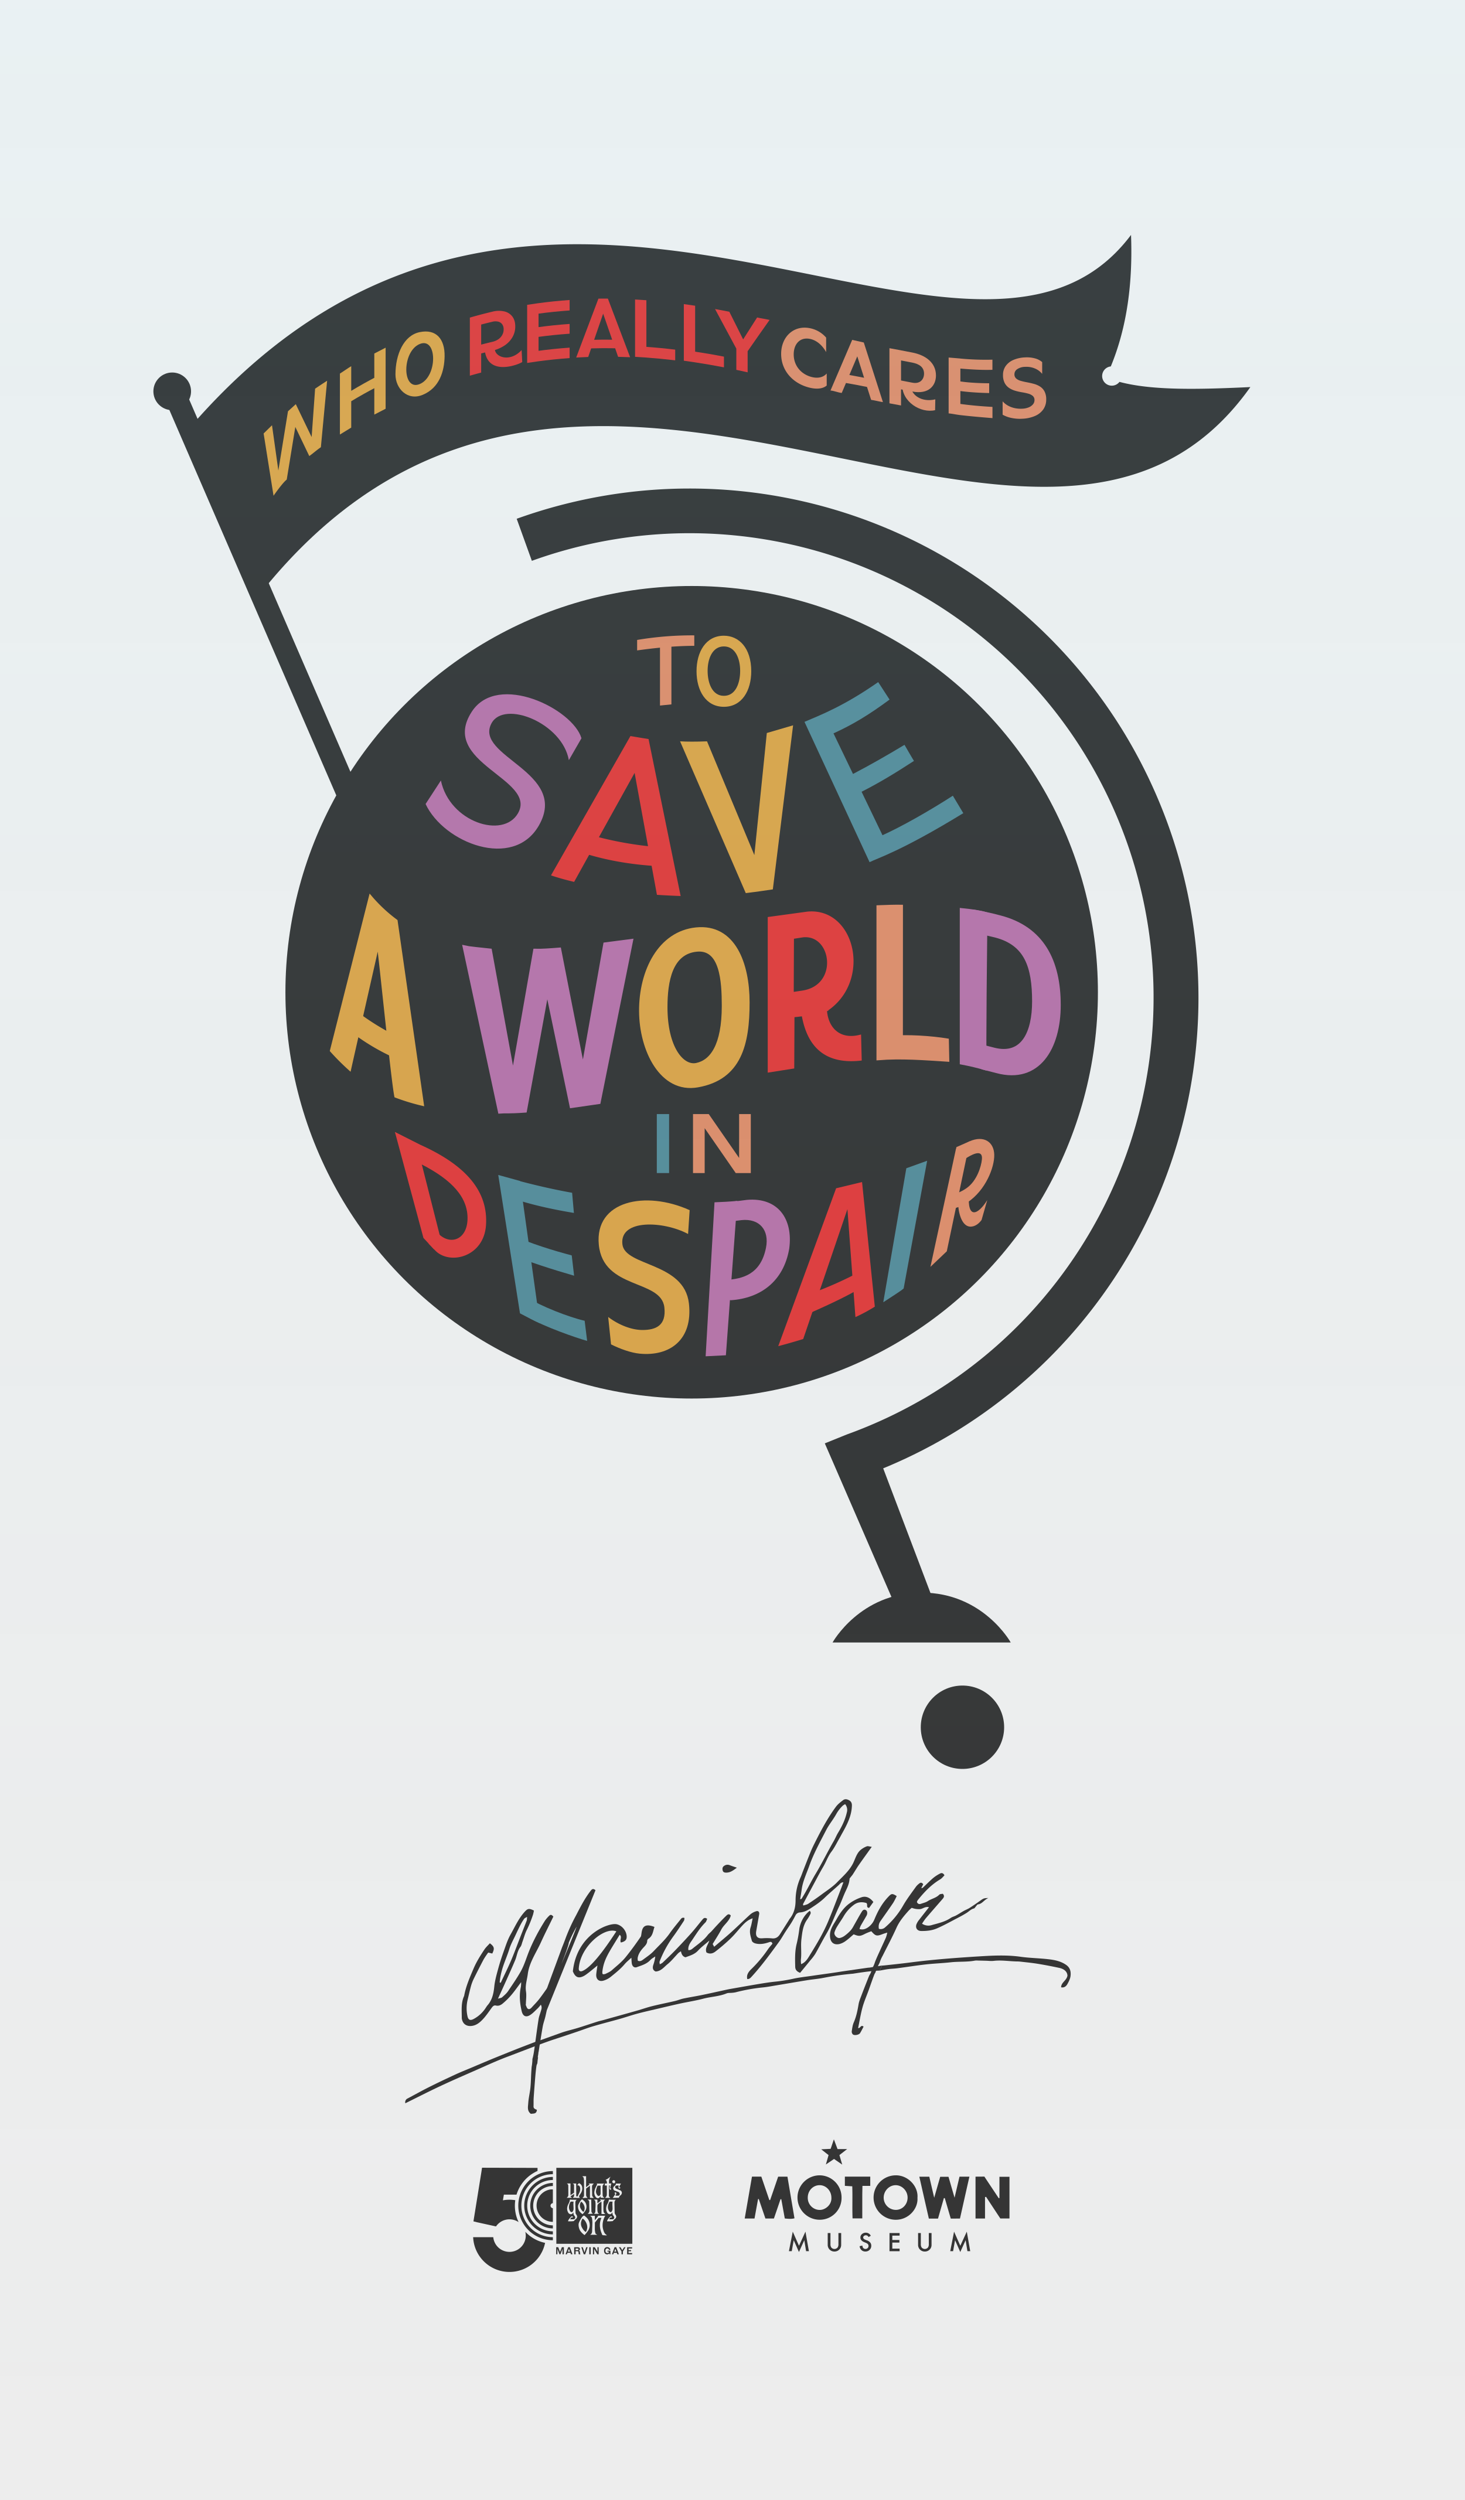 <svg xmlns="http://www.w3.org/2000/svg" xmlns:xlink="http://www.w3.org/1999/xlink" viewBox="0 0 1643.16 2804.09"><defs><style>.cls-1{fill:#353535;}.cls-10,.cls-2{fill:#ed946e;}.cls-11,.cls-3,.cls-5{fill:#eaad4a;}.cls-4,.cls-6{fill:#c278b2;}.cls-11,.cls-5{stroke:#eaad4a;}.cls-10,.cls-11,.cls-5,.cls-6,.cls-9{stroke-miterlimit:10;}.cls-10,.cls-5,.cls-9{stroke-width:4px;}.cls-6{stroke:#c278b2;stroke-width:5px;}.cls-7,.cls-9{fill:#ef3c3b;}.cls-8{fill:#5993a2;}.cls-9{stroke:#ef3c3b;}.cls-10{stroke:#ed946e;}.cls-12{fill:url(#linear-gradient);}</style><linearGradient id="linear-gradient" x1="833.1" y1="2818.15" x2="833.1" y2="-14.38" gradientTransform="translate(-568.78 2234.99) rotate(-90)" gradientUnits="userSpaceOnUse"><stop offset="0" stop-color="#353635" stop-opacity="0.09"/><stop offset="1" stop-color="#5993a2" stop-opacity="0.13"/></linearGradient></defs><title>Mother-Mother-4</title><g id="Layer_1" data-name="Layer 1"><path class="cls-1" d="M1255.6,428.3a10.82,10.82,0,1,1-9.71-17.33c18.31-44.34,24.71-94,22.68-147.48C1087.3,504.88,607.87,23.85,213.76,478.67l82.66,181.46c360-442,872.64,102.46,1106-226C1344.62,436.83,1292.32,438.13,1255.6,428.3Z"/><circle class="cls-1" cx="775.78" cy="1112.88" r="455.65"/><circle class="cls-1" cx="1079.5" cy="1937.2" r="46.75"/><circle class="cls-1" cx="193.15" cy="438.94" r="21.12" transform="translate(-268.19 308.02) rotate(-50.41)"/><path class="cls-1" d="M1012.64,1820.54l-77.52-178.71-10-23,24.71-10h0a524.77,524.77,0,0,0,92.25-43.83,515.91,515.91,0,0,0,81.85-61,521.47,521.47,0,0,0,95.3-654,515.91,515.91,0,0,0-61-81.85A520.33,520.33,0,0,0,596.53,629l-17-47.16A575.75,575.75,0,0,1,688,554.35a570.55,570.55,0,0,1,574.22,269.84,575,575,0,0,1,75.55,209.54A570.55,570.55,0,0,1,1067.92,1608a575.6,575.6,0,0,1-101.08,48h0l14.72-33,69.08,182.13Z"/><path class="cls-1" d="M1133.64,1842.14H933.82s30.88-55.93,99.91-55.93S1133.64,1842.14,1133.64,1842.14Z"/><rect class="cls-1" x="297.16" y="414.77" width="25.06" height="580.06" transform="translate(-254.59 181.13) rotate(-23.42)"/><path class="cls-2" d="M714.6,717.73a370.34,370.34,0,0,1,64.12-5.14v11.74c-23.13.12-43.92,2.36-64.12,5.14Zm25.65,5,12.82.44V790l-12.82,1.32Z"/><path class="cls-3" d="M781.24,752.85c0-21.67,10.4-39.87,30.68-39.87,16.67,0,30.68,13.48,30.68,39.87,0,21.78-10.48,39.87-30.68,39.87C791.53,792.72,781.24,774.37,781.24,752.85Zm48.93-.5c0-13.57-5.34-27.35-18.25-27.35s-18.25,13.81-18.25,27.35,5.06,28.06,18.25,28.06S830.17,766.14,830.17,752.35Z"/><path class="cls-4" d="M529.29,798c-37.8,57.65,73.77,75.51,51.69,114.11-16.63,29.1-76.68,10-86.47-36.73l-17.16,26.34c20.31,43.59,98.25,74.25,127,24.23,34.59-60.15-73.3-77.36-53.05-114.78,14.22-26.3,79.4-.36,86.73,41.41L652.17,828C642.56,795.09,558.4,753.62,529.29,798Z"/><path class="cls-5" d="M444,1033a170.88,170.88,0,0,1-28.46-26.57l-43.46,171.83a263.73,263.73,0,0,0,19.93,20c5-22.47,26.41-116.62,31.43-139.11h1.17c2,11.47,15.75,150.62,19.61,170.07a237.66,237.66,0,0,0,29.16,8.91Z"/><path class="cls-6" d="M679.41,1059.36c0,.07-18.54,103.67-25.46,142.51-7.51-38.54-27.13-136.44-27.14-136.54-10.19.79-19.86,1.46-26,1.26,0,.1-19.19,107.88-25.39,142.74-5.65-31.16-24.3-133.08-26.11-143-7.63-.77-25.48-2.71-27.67-3.27l39.31,183.33c5.36-.45,8.86.34,27.61-1,2.72-14.84,21.15-115.91,25.15-137.68,4.09,19.77,27.39,132.4,27.41,132.47l30.15-4.36,36.12-180.11Z"/><polygon class="cls-7" points="467.04 1282.06 442.98 1269.73 474.95 1388.44 486.91 1401.26 496.04 1396.48 467.04 1282.06"/><path class="cls-7" d="M471.56,1284l-28.72-14.41,19.61,33.23,10.7,3.25c33.26,17.11,52.09,36.64,51.22,61.74-.77,22.2-18.85,29.45-32.75,15.79-3.76-3.7-4.56-3.58-8.73-11.26l1.8,10.64c.28,1.11-4.21,9.58-3.81,12l8.15,8.41c16.73,15.55,53.69,5.8,56.07-29.22C547.64,1336.7,523.61,1307.39,471.56,1284Z"/><path class="cls-8" d="M576.72,1408.13c13.4,6.21,44.34,16.09,67.21,22.66L641.26,1408c-20.07-5.22-48.2-14-64.38-21.82C577.37,1392.8,576.52,1401.52,576.72,1408.13Z"/><path class="cls-8" d="M593.17,1477.79c16.18,9.82,52.79,22.62,65.38,26.12l-2.8-22.6c-18.19-4.19-48.59-16.12-65.52-26.57C591.23,1461.28,592.46,1471.21,593.17,1477.79Z"/><path class="cls-8" d="M584.26,1339.76c0,2.8-1.42,4.14-1.16,6.93,17.67,5.47,38.11,9.94,60.59,13.68l-2-22.61c-23.3-4.14-45.08-9.47-60.23-13.51A66.46,66.46,0,0,1,584.26,1339.76Z"/><path class="cls-8" d="M583.25,1324.52l-24.41-6.73L583.22,1473c8.53,4.49,15.87,8.38,22.3,11.08C605.52,1484,583.29,1324.62,583.25,1324.52Z"/><path class="cls-3" d="M772.7,1461.9c-5.27-46.57-71.79-41.27-74.62-66.36-3.24-28.64,46.42-26.16,73.68-11.56l1.76-26.72c-49.29-22.3-106.75-10.82-101.88,38.83,5,50.65,69.92,38.36,73.52,70.21,2.29,20.27-9.38,25.36-24.59,25.36-11.83,0-26.12-5.3-38.43-14.58l3.21,30.72c10.31,5.16,22.49,9.46,32,10.39C751.38,1521.51,777.29,1502.51,772.7,1461.9Z"/><path class="cls-4" d="M826.94,1346.89c-8.46.77-17.26,1.29-25.54,1.55l-9.95,172.71,22.72-1.14S826.61,1350.2,826.94,1346.89Z"/><path class="cls-4" d="M837.88,1345.71q-8.88,1.23-17.63,2.07l-.09,22.13,11.52-1.49c20.25-2.08,31.43,11.28,27.44,31.11-6,30-26.38,34.74-44.57,36l-14.69-1.66c-.14.27,2.92,22.9,2.49,23l17.75,1.39c32.67-2.31,58.71-20.84,65.09-57.71C889.76,1366.93,872.48,1342.76,837.88,1345.71Z"/><path class="cls-7" d="M966.89,1325.72l-29.09,7-64.92,177.08c8.86-2.32,18.25-5,28-8l53.64-157.53-5.15-3.12,10.09,136.06a193,193,0,0,0,21.74-11.72Z"/><path class="cls-8" d="M1039.9,1301.86l-26.37,143.27c-4.74,3.93-12.08,8.26-22.84,15.42l25.86-150.29Z"/><polygon class="cls-2" points="1087.85 1279.96 1072.28 1288.23 1043.59 1420.84 1061.93 1403.41 1087.85 1279.96"/><path class="cls-2" d="M1087.6,1280l-15,6.61-.72,17.83,8.62-3.44c15.91-10.83,21.64-9.33,20.82-.66-.77,8.18-5.74,23.89-16.64,31.8s-20.62,8.18-20.62,8.18l-4.64,15.21s10.9,2.86,25.55-6.87c20.69-13.73,30.47-39.59,30.19-53.47C1114.89,1280.83,1103.59,1273,1087.6,1280Z"/><path class="cls-5" d="M780.86,1042.13c42.28-4.25,57.9,38.91,57.9,82.17,0,46.11-8.6,84.82-56.29,93.25-40.73,7.2-63.54-40.17-63.69-83.6C718.61,1088.77,740.1,1046.23,780.86,1042.13Zm30.7,86c0-28.19-2.31-65.47-30.11-62.76-29.24,2.85-34.8,35-34.8,64.23,0,45.69,18.56,67.82,34.46,64.59C798.08,1190.71,811.56,1172.76,811.56,1128.1Z"/><path class="cls-9" d="M905.63,1024.43c53-5.24,71,79.58,17.14,110.25,0,1.42,2.6-5.09,2.64-3.75.67,22.73,15.49,37.21,38.44,31.83l.62,24.89c-39.63,4.06-58.7-16.11-64-53.63l11.76,1.46a153,153,0,0,1-23.13,3.46l-.26,57.69-25.74,4.06V1030.25Zm-17.37,90.34L900,1113c43.61-6.46,35.14-67.29.51-63.72l-12,1.85Z"/><path class="cls-10" d="M1010.76,1016.7l-.07,154-13-6.78c19.22-2.23,47.9,0,64.57,2.75l.45,22.09c-26.06-1.66-52-3.74-77.65-1.64V1017.26C994.78,1016.87,1003.9,1016.59,1010.76,1016.7Z"/><path class="cls-6" d="M1105,1025.26c-5.57-1.72-14.79-3.07-26-4.22v170.51c9.48,1.79,18.1,3.92,25,5.89C1103.93,1190.23,1103.32,1173,1105,1025.26Z"/><path class="cls-6" d="M1121.52,1029.14c-7.66-2.17-20-4.76-27.56-6.07,0,7.1,3.33,15.17,5.63,21.9l17.13,4.08c34.69,9,43.39,35,43.39,74.09,0,34.75-12.32,62.9-45.7,54.27l-11.7-3c.46,7.32.54,16.09.61,22.88l14.8,3.82c46.36,12.44,69.11-26.15,69.11-73.85C1187.23,1078,1168.79,1041.36,1121.52,1029.14Z"/><path class="cls-7" d="M707.11,825.51c6.64,1.16,13.43,2.28,20.31,3.36l36,176.06q-13.2-.48-26.6-1.32l-26.9-146.9,6.89,1.07L643.94,989.1c-9-2.16-17.78-4.53-25.94-7.32Zm-52.52,108.7a396.69,396.69,0,0,0,89.28,16.31l-5,21c-31.84-1.73-61.7-7-89.28-16.31Z"/><path class="cls-3" d="M762.79,831.45c7.63.43,17.33.49,30.22,0l57.28,137.66-5.64,4.09L860.07,822.1l29.47-8.61-22.72,184c-9.55,1.47-19.72,2.86-30.35,4.19Z"/><path class="cls-8" d="M1080.45,912l-11.73-19.56c-26.94,17.36-58.16,35-78.92,44.28L966.36,888c19.3-9.73,38.12-21.14,58.81-34.64.19.88-10.67-18-10.67-18-19.75,11.91-39.06,22.91-57.75,32.66l-21.89-45.51c21.62-9.85,39.28-20.47,62.88-37.88L985,765c-38.08,26.6-63.64,36.51-82.68,44.6l73,157.38C984.06,962.48,1010.55,954.81,1080.45,912Z"/><path class="cls-11" d="M393.21,1129.47a270.73,270.73,0,0,0,66,39.7l-8.42,20.33a244.8,244.8,0,0,1-67.95-41.7Z"/><path class="cls-2" d="M1107.31,1346c-10.21,16.46-22.71,22.19-20.47-6.81l-12,14.15c1,10.52,5.65,25.35,17,21.93,2.89-.87,6.14-2.94,9.1-7Z"/><path class="cls-8" d="M736.69,1249.5h13.77v66.15H736.69Z"/><path class="cls-2" d="M777.29,1249.5h17.65l40.84,59H829v-59h13.11v66.15H825.21l-40.84-59h6v59H777.29Z"/><path class="cls-3" d="M295.68,486.17l9.41-9.22L314,540.5a53.56,53.56,0,0,1-4.67,4.94L323,461.29l8.77-8L354,499.45c-1.65,1.17-3.57.12-5.22,1.31l4.65-64.82q6.74-4.57,13.47-8.92l-7,74.57c-5,3.43-8,6.3-13,9.92l-21.12-44c1.91-1.47,6.73-6.79,8.64-8.24l-12.81,78.59c-5,3.94-14.81,18.16-14.81,18.16Z"/><path class="cls-3" d="M381.25,419c4.23-2.65,8.46-5.79,12.69-8.31v68.9q-6.35,3.78-12.69,7.76Zm11.3,20.17c12.76-7.65,19.95-11.55,28.67-16.16v11.64c-8.72,4.61-15.91,8.51-28.67,16.16Zm27.28-42.67q6.35-3.37,12.69-6.55v68.5q-6.34,3.18-12.69,6.56Z"/><path class="cls-3" d="M470.67,372.52c18.85-3.91,28.3,8.05,28,27-.24,17-5.88,35.62-24.66,43.35-16.94,7-30.46-7-30.46-22.91C443.59,397.38,452.87,376.22,470.67,372.52Zm.08,13.31c-20.09,8.28-20,53.17,0,44.92C490.93,422.44,490.67,377.63,470.75,385.83Z"/><path class="cls-7" d="M527,356.2q6.35-1.83,12.69-3.49v65.16q-6.35,1.67-12.69,3.49Zm38.71-6.92a15.75,15.75,0,0,1,9,5.8q3.21,4.31,3.21,11.09a23.64,23.64,0,0,1-3.21,12.11,28.34,28.34,0,0,1-9,9.36,41.56,41.56,0,0,1-13.59,5.68q-6.92,1.64-13.82,3.46v-9.91q6.91-1.83,13.82-3.46a19.7,19.7,0,0,0,6.82-2.91,14.16,14.16,0,0,0,4.38-4.82,12.68,12.68,0,0,0,1.57-6.24,9.48,9.48,0,0,0-1.57-5.67,7.83,7.83,0,0,0-4.38-3,13.55,13.55,0,0,0-6.82.13q-6.92,1.63-13.82,3.46v-11.3q6.91-1.83,13.82-3.46A28.42,28.42,0,0,1,565.67,349.28Zm-10.6,40.92c-1.43,9.95,16.53,17.1,29.93,2.42l.71,13.4c-3.7,2.71-37.34,16.08-41.8-11.49C548.22,392.75,550.75,391.87,555.07,390.2Z"/><path class="cls-7" d="M591.26,341.89q6.39-1,12.78-1.87v65.16q-6.39.87-12.78,1.87Zm11.3-1.67q18.15-2.49,36.32-3.76v11.73q-18.17,1.28-36.32,3.76Zm0,26.85q18.15-2.49,36.32-3.76v10.95q-18.17,1.28-36.32,3.75Zm0,26.58q18.15-2.49,36.32-3.75v11.73q-18.17,1.28-36.32,3.75Z"/><path class="cls-7" d="M671.2,334.93c3.53-.05,7.07-.07,10.6-.05q12.47,32.63,24.94,65.76-6.74-.3-13.47-.45Q683.9,373,674.5,346l4,0q-9.37,27-18.77,54.37-6.74.24-13.47.62Q658.74,367.69,671.2,334.93Zm-9.64,46.27q14.94-.46,29.89-.16v9.56q-15-.3-29.89.16Z"/><path class="cls-7" d="M712.3,335.91q6.35.34,12.68.8V401q-6.35-.46-12.68-.8Zm11.29,53q16.86,1.19,33.72,3.22v12q-16.86-2-33.72-3.22Z"/><path class="cls-7" d="M767,341.07q6.33.85,12.68,1.81v63.5q-6.35-1-12.68-1.82Zm11.29,53.11Q795.19,396.7,812,400v12q-16.85-3.28-33.71-5.82Z"/><path class="cls-7" d="M818,349.61c6.16,12.3,12.3,24.5,18.47,36.94-1.86-.41-4.07-.81-5.93-1.22,6.17-9.72,12.48-19.68,18.65-29.27,4.84,1.15,9.1,1.55,13.94,2.79-8.46,11.91-17.6,25-26,37.13q-4.87-1.1-9.73-2.14Q814.65,370,802,346.6C806.8,347.47,813.15,348.64,818,349.61Zm7.87,36.79q6.35,1.35,12.68,2.79v28.39q-6.33-1.44-12.68-2.78Z"/><path class="cls-2" d="M926.61,394.9c-3.93-7.06-10.15-13.18-18.13-14.8-11.21-2.28-18.26,5.78-18.25,17.38,0,13,8.78,23,21.47,25.66,5.85,1.21,11.66.2,15.55-4.24v13.47c-4.49,3.94-11.57,4-17.45,2.81-19.12-3.91-33.65-18.44-33.65-38.25,0-19.11,14-32.56,32.33-28.82a32.32,32.32,0,0,1,18.13,10.54Z"/><path class="cls-2" d="M955.84,381.19l13,2.94L990.3,451c-4.45-.66-8.79-1.91-13.24-2.53l-17.32-54.5,4,.49-19.63,46.24c-4.45-.49-8.15-2.3-12.61-2.73Zm-8.57,38.42q14.68,2.58,29.35,5.54l-.61,9.54q-14.65-3-29.35-5.54Z"/><path class="cls-2" d="M997.61,390.52q6.51,1.17,13,2.4v61.83q-6.5-1.23-13-2.4Zm52.17,30.59c0,11.69-8.54,21.5-26.44,18q-7.08-1.4-14.15-2.72v-9.91q7.06,1.33,14.15,2.73c8.74,1.72,13.08-3.9,13.08-10.16,0-7.32-5.55-10.86-13.08-12.35q-7.08-1.4-14.15-2.72v-11.3q7.06,1.34,14.15,2.73C1038.12,398.29,1049.78,406.73,1049.78,421.11Zm-28.1,12.24c.35,9.45,11.71,18.24,27.37,14.54,0,.26-.22,12.14-.22,12.14-16.36,3.8-37.57-9.67-36.88-28.75C1016.37,431.43,1017.26,433.16,1021.68,433.35Z"/><path class="cls-2" d="M1064,401q6.59.53,13.17,1.1v63.41c-4.39-.38-8.78-1.5-13.17-1.85Zm11.65,1a303.61,303.61,0,0,0,37.46,1.39v11.36c-12.55.44-25.94-.51-38.43-1.59C1074.72,409.18,1075.69,405.84,1075.69,401.93Zm-8,24c13,3.14,29.64,3.77,41.82,3.87v10.95c-12.79-.24-29.78-1.27-41.82-3.87Zm8,26.82c12.45,1.77,25,2.86,37.51,3.55v12.57c-12.5-1-25-2.07-37.51-3.55Z"/><path class="cls-2" d="M1158.3,444a13.27,13.27,0,0,0-5-2.52,63.43,63.43,0,0,0-6.92-1.49,64.69,64.69,0,0,1-7.58-1.7,25.48,25.48,0,0,1-6.88-3.12,15.37,15.37,0,0,1-5-5.52,19.08,19.08,0,0,1-1.93-9.22,16.84,16.84,0,0,1,3-9.91,20.26,20.26,0,0,1,8.5-6.77,36.56,36.56,0,0,1,13.14-2.9,34.4,34.4,0,0,1,11.09,1.07,20.33,20.33,0,0,1,8.19,4.19v13.21a20.52,20.52,0,0,0-8.37-6.14,24.83,24.83,0,0,0-10.91-1.73A16,16,0,0,0,1141,414a6.74,6.74,0,0,0-3.2,5.66,6.13,6.13,0,0,0,1.93,4.84,13,13,0,0,0,5.08,2.63c2.1.61,4.42,1.14,7,1.62s5.08,1.05,7.62,1.73a25.55,25.55,0,0,1,7,3,14.56,14.56,0,0,1,5.08,5.49,18.71,18.71,0,0,1,1.93,9.07,19,19,0,0,1-3.2,11,21.78,21.78,0,0,1-9.19,7.41,39.72,39.72,0,0,1-14.33,3.18,46,46,0,0,1-12.22-.87,33.64,33.64,0,0,1-9.94-3.65v-15a22.72,22.72,0,0,0,6.13,4.88,27.26,27.26,0,0,0,7.58,2.77,32.32,32.32,0,0,0,8.45.61,21.13,21.13,0,0,0,7.14-1.51,12.09,12.09,0,0,0,4.73-3.38,7.32,7.32,0,0,0,1.71-4.78A5.84,5.84,0,0,0,1158.3,444Z"/><path class="cls-7" d="M908.43,1451.19a429.31,429.31,0,0,0,54.66-24.1v18.76c-15.26,9.07-38.4,19.8-64.79,31.22Z"/><rect class="cls-12" x="-583.16" y="562.63" width="2832.53" height="1678.51" transform="translate(2234.99 568.78) rotate(90)"/></g><g id="Layer_4" data-name="Layer 4"><path class="cls-1" d="M896.16,2518.74l-7-15.83-4.29,21.89h3.18l2.19-12.3,5.87,13.24,6-13.23,2,12.29h3.16l-3.86-21.89Zm44.23-2a6.65,6.65,0,0,1-.85,3.84,4.59,4.59,0,0,1-7.23,0,6.77,6.77,0,0,1-.86-3.84v-12.26h-3.08v13.11a7.39,7.39,0,0,0,7.55,7.62,7.44,7.44,0,0,0,5.55-2.32,7.36,7.36,0,0,0,2-5.3v-13.11h-3.08Zm32-4-2-.83q-2.22-.9-2.22-2.4a2.25,2.25,0,0,1,.85-1.79,3.55,3.55,0,0,1,3.83-.31,4.31,4.31,0,0,1,1.33,1.59l2.5-1.48a6.1,6.1,0,0,0-5.51-3.43,6.34,6.34,0,0,0-4.37,1.56,4.91,4.91,0,0,0-1.76,3.84c0,2.26,1.4,4,4.19,5.17l2,.82a8.94,8.94,0,0,1,1.32.69,4.18,4.18,0,0,1,.91.78,2.73,2.73,0,0,1,.51.91,3.4,3.4,0,0,1,.17,1.08,3.3,3.3,0,0,1-1,2.44A3.5,3.5,0,0,1,968,2521a5.34,5.34,0,0,1-.74-2.48l-3.12.69a7.18,7.18,0,0,0,2.13,4.41,6.24,6.24,0,0,0,4.38,1.57,6.42,6.42,0,0,0,4.69-1.84,6.24,6.24,0,0,0,1.88-4.65,5.47,5.47,0,0,0-1.15-3.54A8.72,8.72,0,0,0,972.42,2512.69Zm25.27,12.11H1009v-2.88h-8.18v-6.81h7.94v-2.89h-7.94v-4.89H1009v-2.89H997.69Zm44.1-8.1a6.64,6.64,0,0,1-.86,3.84,4.59,4.59,0,0,1-7.23,0,6.78,6.78,0,0,1-.85-3.84v-12.26h-3.08v13.11a7.39,7.39,0,0,0,7.54,7.62,7.44,7.44,0,0,0,5.55-2.32,7.33,7.33,0,0,0,2-5.3v-13.11h-3.08Zm35.33,2-7-15.83-4.29,21.89H1069l2.2-12.3,5.86,13.24,6-13.23,2,12.29h3.16l-3.86-21.89Zm-186-30.81c-2.67-15.79-5.29-31.32-7.89-46.7H872.79c-3,8.87-6,17.57-9,26.27h-.89q-4.49-13.17-9-26.31H843.42c-2.71,15.66-5.4,31.18-8.15,47h11c1.37-7.53,2.67-14.7,4-21.88l.78,0,7.44,21.86h9.54c2.51-7.35,5-14.52,7.42-21.7l.84,0c1.31,7.19,2.61,14.37,3.94,21.67C884,2488.5,887.54,2488.9,891.16,2487.93Zm185.62.3c3.53-15.69,7-31.21,10.59-47h-11.1c-1.79,7.6-3.54,15.06-5.56,23.62l-6.8-23.47h-9.3c-2.21,7.7-4.33,15.1-6.73,23.5-2-8.48-3.72-15.92-5.5-23.58h-11.17c3.64,16,7.16,31.51,10.67,46.94h10.28c2.23-7.79,4.41-15.38,6.59-23l1,.08c2.24,7.68,4.49,15.35,6.7,22.92Zm44.27-46.86v23.87l-.76.2c-5.42-8.21-10.85-16.27-16.16-24.32-4.46.15-4.49,0-9.9.13v46.92h10.65v-24l1.18-.31c5.4,8.22,10.8,16.43,16,24.28h10.25v-46.78Zm-201.78-1.63a24.91,24.91,0,0,0,.36,49.82,24.45,24.45,0,0,0,24.34-25A24.8,24.8,0,0,0,919.27,2439.74Zm.29,38.81a13.47,13.47,0,0,1-13.49-13.86c0-7.64,5.68-13.7,13-13.9s13.47,6.14,13.5,13.95C933,2473.28,925.12,2478.62,919.56,2478.55Zm85.46-38.81a24.92,24.92,0,0,0-.42,49.84c14.34.17,25.4-12.18,24.5-24.63C1030.14,2452.36,1018.87,2439.83,1005,2439.74Zm-.1,38.77a13.74,13.74,0,0,1-13.71-13.71c0-7.64,6.16-14,13.49-14,7.06,0,13.17,6.19,13.33,13.55C1018.19,2472.11,1012.32,2478.46,1004.92,2478.51ZM967.14,2476c0-4.13,0-8.27,0-12.4,0-3.87.12-7.73.19-12h8.75v-10.38H947.61v10.33l8.3.51c.44,12.19-.16,24.14.34,36h10.89Zm-17-65.67H939.4l-4.11-10.93c-1.4,4.1-2.49,7.31-3.62,10.65l-10.6.51,8.26,6.49c-.93,3.26-1.79,6.27-3,10.51l9.14-6.17,9.16,6.32c-1.22-4.2-2.16-7.4-3.12-10.69Z"/><path class="cls-1" d="M974.74,2206.81c-.32,0-.64.07-1,.08s-29.66,4.24-29.73,4.25c-11.38,1.87-22.85,3.29-34.27,5-7,1-14.14,1.77-21,3.34a177,177,0,0,1-20.45,3.18c-6,.65-12,1.63-18,2.63-10.67,1.79-21.32,3.7-32,5.58-1.63.29-3.23.67-4.84,1-8.77,1.91-17.53,3.9-26.32,5.7-6.82,1.4-13.71,2.47-20.52,3.89-3.22.68-6.3,2-9.51,2.77-8.56,2-17.19,3.69-25.72,5.8-5.69,1.41-11.22,3.42-16.86,5-12.5,3.56-25,7-37.53,10.52-2.29.64-4.64,1.1-6.9,1.82-7.53,2.38-15,4.95-22.54,7.24-5.6,1.7-11.34,3-16.88,4.85h0c-.56.15-26.45,9.51-27.13,9.69a27.36,27.36,0,0,0-2.64.76c-7.34,2.81-14.69,5.59-22,8.47q-12.54,5-25,10.06c-8.64,3.56-17.24,7.23-25.85,10.86-5.74,2.42-11.55,4.71-17.21,7.33-10,4.64-20,9.34-29.82,14.28-8,4-15.84,8.41-23.77,12.61a4.55,4.55,0,0,0-2.61,5.41c13-6.4,25.5-12.82,38.24-18.81,12.58-5.92,25.34-11.48,38.08-17.06s25.58-11.62,38.71-16.52c11.41-4.26,39.76-15.39,51.86-19.27,3.61-1.19,7.22-2.36,10.82-3.56q7.85-2.61,15.65-5.27c5.89-2,11.71-4.26,17.68-6,9.84-2.89,19.79-5.4,29.67-8.19,6.51-1.84,12.91-4.07,19.44-5.82,7.08-1.91,14.25-3.5,21.39-5.18,8.56-2,17.11-4.07,25.7-5.95,9-2,18.05-3.33,26.91-5.66,8.68-2.27,17.81-2.48,26.23-5.95,1.63-.67,3.64-.42,5.47-.62a30.31,30.31,0,0,0,4.38-.55,203.59,203.59,0,0,1,30.31-5.47c5.11-.47,10.18-1.47,15.25-2.31,11.58-1.91,23.14-3.93,34.73-5.8,6.16-1,12.42-1.46,18.53-2.68a305.75,305.75,0,0,1,33.12-4.66c.07,0,21.73-3.57,29.86-3.43.63-1.37,2-4.36,2.74-5.68C989.49,2204.28,974.67,2207,974.74,2206.81Z"/><path class="cls-1" d="M1195.75,2203.7c-6.34-4.4-13.55-5.62-20.84-6.43-10-1.1-20.15-1.24-30.11-2.64-15-2.11-29.92-1.46-44.84-.55-26.28,1.62-52.55,3.52-78.69,6.9-9.84,1.28-19.72,2.3-29.58,3.37a21.16,21.16,0,0,1-2.27.12c-1,1.87-1.88,3.77-2.74,5.68,3.15-.59,6.28-1.24,9.44-1.66,3.47-.47,7-.51,10.47-1,10.69-1.4,21.34-3.11,32.06-4.32,9.15-1,18.39-1.32,27.55-2.34s18.34-.19,27.39-1.91a13.38,13.38,0,0,1,2.76-.06c3.11.06,6.23.15,9.34.22,2.93.07,5.9.48,8.78.15,8.47-1,16.85.39,25.27.62,1.64,0,3.3.07,4.93.26,6.38.74,12.79,1.34,19.12,2.37,8.14,1.33,16.25,2.89,24.31,4.62,5.26,1.14,9,4.08,9.17,8.78-1.16,5.7-7,7.38-7.11,13,3.68.73,5.8-1.34,7.2-3.91s3-5.68,3.35-8.68C1201.31,2211.43,1200.41,2206.93,1195.75,2203.7Z"/><path class="cls-1" d="M972.23,2070.76a24.13,24.13,0,0,0-6.56,3.73c-4.66,3.7-6.11,9.53-8.5,14.56C952.92,2098,945.59,2104.2,939,2111c-5,5.16-11.29,9.17-17.14,13.51q-7.49,5.57-15.32,10.67c-1.56,1-3.61,1.32-5.51,2-.21-1-.44-1.41-.32-1.64q6.67-12.55,13.42-25.09c3-5.64,6-11.31,9.26-16.85s5.21-11.62,9.15-16.82c3.4-4.49,5.88-9.68,8.72-14.6,1.38-2.37,2.62-4.83,4-7.23,5.17-9.33,9.94-18.76,10.24-29.81.08-2.78-.82-4.67-3-5.94s-4.69-1.88-6.8-.28c-2.87,2.19-5.87,4.47-8,7.32-9.44,12.71-16.81,26.66-23.88,40.77-1.55,3.09-3.08,6.22-4.39,9.42-3,7.29-5.82,14.63-8.71,22-.94,2.39-1.74,4.84-2.79,7.17a62.6,62.6,0,0,0-5.6,25.51c0,7.71-1.63,14.76-6.54,20.86a18.82,18.82,0,0,0-1.16,1.87l-9.71,15.36c-2,3.16-4.55,5.14-8.61,4.82a64,64,0,0,0-11-.14c-6.38.62-8-2.86-7.13-8,1.1-6.31,2.22-12.63,3.31-18.94.45-2.54-1-4.17-3.41-3.34a18.52,18.52,0,0,0-6.3,3.3c-7.47,6.74-14.63,13.83-22.1,20.57-6,5.39-12.21,10.46-18.65,15.95-.85-1.54-1.35-2.45-1.71-3.09,3.41-5.66,6.84-10.86,9.74-16.33s9-9.24,10.56-15.63c-2-2.44-3.69-1.07-4.92.11-3.58,3.43-7,7.06-10.38,10.66-2.38,2.51-4.65,5.13-7,7.65a36.5,36.5,0,0,0-3.18,3c-4.53,6.21-10.86,10.41-16.71,15.14-1.43,1.16-3,2.58-5.4,2.15-.36-3.82,1.24-6.78,3.08-9.44,5.09-7.38,9.61-15.18,16.1-21.54,1-1,1.36-2.71,2-4-3-2.16-4.33-.39-5.62,1.16-4.12,4.93-8,10.06-12.28,14.84-6,6.73-12.19,13.28-18.44,19.77-4.46,4.62-9.13,9-13.77,13.48a15.29,15.29,0,0,1-3.1,1.7c-.1-1.35-.47-2.33-.19-3.07a121.23,121.23,0,0,1,15.54-28.4c4.1-5.63,7.92-11.47,11.74-17.3.56-.86.45-2.17.64-3.19-2.68-.9-3.65.68-4.64,1.92-4,5-8.2,10-11.87,15.22-5.18,7.45-11.87,13.5-18,20-3.35,3.58-7.58,6.34-11.55,9.3-1.69,1.27-3.56,2.73-6.26,1.52a13.12,13.12,0,0,1-.2-3.11c.7-4.12,2.87-7.49,5.55-10.6,2.25-2.6,5.17-4.8,5.16-8.8a3.27,3.27,0,0,1,1.47-2.24c4.9-3.13,5-8.48,6.67-13.12-16.59-6.68-13.55,8.23-15.44,11-5.37,7.83-10.93,15.51-16.93,22.93-4.61,5.69-10.23,9.91-15.5,14.66-2,1.79-4.68,2.86-7.14,4.08a8.2,8.2,0,0,1-2.75.39c-.39-.5-.59-.63-.6-.79a10.76,10.76,0,0,1-.09-2.12c1.61-14.12,7.64-21.9,19.4-41.36,3.17,2.43-.3,6,1.4,8.65,4.57-1.05,6.4-2.84,6.48-6.21.14-6.3-4.9-12.83-11.21-14.26-8.54-1.94-44.7,10.78-49.16,52.9.22.46.36.77.51,1.09,2.6,5.7,6.18,7,11.84,4,3.26-1.73,8.67-6.37,15.24-11.74-.55,3.88-1.05,6.73-1.33,9.6-.58,5.79,3,9,8.3,7.32a24,24,0,0,0,7.72-4c5.54-4.48,11.15-8.9,15.8-14.4,2-2.38,4.5-4.34,7.55-7.23.22,3,.21,4.86.53,6.63.56,3.12,2.74,4.91,5.45,4,5.47-2,11.18-3.51,15.36-8.11,1.49-1.62,3.64-2.65,5.49-3.94a44.89,44.89,0,0,1-2.23,9.5c-1,3.1-.77,5.85,2.59,7.37,6-.23,9.33-4.9,13.29-8.12,4.53-3.68,8.2-8.41,12.3-12.63a18.78,18.78,0,0,1,2.83-1.9c.69,3.3,1.77,5.79,5.12,6.72,4.87-1.85,10.1-3.17,14.09-7.54,3.59-3.93,8-7.13,12.61-11.19-1.47,4.81-5.15,8.57-3.19,13.33,3.74,2.13,7.16,1.12,9.94-1A209.07,209.07,0,0,0,819,2174.56c4.76-4.55,8.87-9.77,13.33-14.65,3.23-3.53,6.69-6.78,11.88-8.41-.85,3.81-1.3,7.09-2.32,10.18-1.75,5.31.07,10.22,1.45,15.11.34,1.21,2.26,2.41,3.68,2.8,5.23,1.46,10.43.46,15.43-1.24,1.94-.66,3.1-.81,3.93,1.63-1.67,2.05-3.55,4.07-5.08,6.33A142.32,142.32,0,0,1,843,2208.15c-2.92,2.85-6.06,6.35-4.86,11.48,2.65.12,3.85-1.56,5.19-3,11-12.06,20.63-25.26,30.22-38.45,2.79-3.83,5.09-8,7.67-12,2.08-3.23,4.32-6.35,6.34-9.61,1.64-2.64,3.12-5.39,4.57-8.15a5.83,5.83,0,0,1,5.15-3.52c4.53-.29,8.4-2.31,12.16-4.77,5.39-3.52,10.7-7.06,15.38-11.56,5.14-5,10.64-9.53,15.91-14.35,1.41-1.29,2.39-3.14,5.24-3.11-.79,2.09-1.4,3.76-2,5.41-5,12.81-9.75,25.74-15.07,38.42-5.41,12.89-12.56,24.92-19.92,36.79-2.64,4.26-5,9-10.39,11.17a26.77,26.77,0,0,1-.33-5c1-7.64-.3-15.28.63-23s1.65-15.13,6.18-21.69a41.41,41.41,0,0,0,3.17-5.15c.68-1.37,2-2.84-.06-5a30.63,30.63,0,0,0-7.42,8.54,34,34,0,0,0-4.16,11.25,151.33,151.33,0,0,1-2.91,16.73c-2.22,8.51-2,17.43-1.77,26.24.09,3.43,1.84,5.4,5.49,6.82,3.85-4.68,7.78-9.42,11.65-14.2a56.67,56.67,0,0,0,5.33-7c4.2-7.3,8-14.86,12.24-22.11,5.86-10,9.64-20.88,14.59-31.26,2.6-5.46,4.52-11.24,7.1-16.72,2.11-4.49,4.23-8.89,4.54-13.95,0-.75.84-1.47,1.35-2.17.75-1,1.63-1.94,2.31-3,2.3-3.53,4.41-7.18,6.81-10.64,4.52-6.5,9.19-12.9,14.46-20.27C975.2,2071,973.5,2070.29,972.23,2070.76ZM653.6,2210.44c-2.71,1.24-4.61.18-4.44-2.66,1.48-24.44,28.68-47.09,42.16-41.66C684.63,2176.13,666.34,2204.63,653.6,2210.44Zm243.85-80.28c.6-3.83,1.23-7.36,1.71-10.91,1.28-9.39,5.43-17.85,8.55-26.64,5-14,12.19-27,19-40.18,3.23-6.29,7.94-11.82,11.32-18a40.41,40.41,0,0,1,7.3-9.36,14.43,14.43,0,0,1,2.6-1.6,10.07,10.07,0,0,1,1.89,9.23c-1.88,8.37-5.56,15.77-9.93,23-1.76,2.92-3,6.16-4.76,9.18-7,12.07-13.05,24.64-20.23,36.57-5.57,9.24-10.05,19.07-15.88,28.14C898.84,2129.8,898.36,2129.82,897.45,2130.16Z"/><path class="cls-1" d="M826.46,2094.71c-3.79,2.84-7.17,5.54-11.9,5.54-1.78,0-3.37-.32-3.93-2.25s-.49-4,1.58-5.33a6.4,6.4,0,0,1,6.25-.76C820.94,2092.88,823.48,2093.68,826.46,2094.71Z"/><path class="cls-1" d="M981.76,2212.56c.85-2.32,1.75-4.62,2.73-6.89.64-1.5,1.39-3,2.12-4.43a37.57,37.57,0,0,1,3.3-7.59c5.23-10.47,10.78-20.81,15.57-31.48,3.4-7.56,8.59-13.62,14-19.63a35.45,35.45,0,0,1,3.17-2.82,21.48,21.48,0,0,0,9.3,1.46c3.16-.3,5.8-3.24,10-2.12-3.83,4.91-7.46,9.46-11,14.09a19.11,19.11,0,0,0-3.06,5.11c-1.4,4.07.9,7.37,5.23,7.45,6.1.12,12.3-.54,17.83-2.94,8.21-3.56,16-8,24-12.13,3.09-1.6,6.13-3.31,9.09-5.13,2.76-1.7,5-4.28,8.34-5.07.88-.21,1.48-1.53,2.22-2.32s1.46-2.14,2.31-2.24c4.76-.56,6.69-5,11.61-7.14-4.84.12-5.42.4-8.59,2.64-4,2.86-8.1,5.71-12.26,8.38-2.15,1.37-4.6,2.26-6.83,3.51-2.85,1.6-5.58,3.43-8.45,5-1.93,1.06-4.2,1.56-6,2.78-6.39,4.36-13.82,5.92-21,7.95a12.8,12.8,0,0,1-11.2-1.47,66.56,66.56,0,0,1,4-5.83c6.21-7.27,12.52-14.45,18.79-21.66,1.51-1.74,2.84-3.5.48-6.09-1.24.29-3.1.17-3.92,1-3.59,3.76-8.78,4.53-12.91,7.27-2.24,1.49-5.09,2.07-7.69,3-2,.71-3.56.12-4.55-2a8.14,8.14,0,0,1,.86-1.95c7.24-9.06,15.12-17.42,25.23-23.43,1.92-1.14,3.35-3.1,4.85-4.54-1.45-2.82-3.34-2.89-5-2a44,44,0,0,0-7.76,5.06c-4,3.45-7.72,7.26-11.6,10.88-.31.28-.93.24-1.69.41l2.21-4.33c-1.37-2-2.82-2.22-4.39-.91a19.4,19.4,0,0,0-3.58,3.42c-5,7-10.3,13.91-14.57,21.36a93.3,93.3,0,0,1-20.21,24.46,7.05,7.05,0,0,1-7,1.6c-.58-3.74,0-6.13,2.29-9.32,4.63-6.61,9.33-13.18,13.83-19.88a72.13,72.13,0,0,0,3.88-7.51c-5-3.1-5.77-3-9.38.82-7,7.31-11.76,16-15.55,25.21a20.18,20.18,0,0,1-6.59,8.61c-2.65,2-6,3.59-10.19,2.34a23,23,0,0,1,1.27-3.54c2.14-3.84,4.44-7.61,6.6-11.44,1.23-2.18,1-5.05-.52-6.09-2.44-1.64-3.95.28-4.95,1.91-3.16,5.15-6,10.48-9,15.7a26.09,26.09,0,0,1-3.24,4.91,46.25,46.25,0,0,1-6.55,5.88,14.32,14.32,0,0,1-5.81,2.74c-3.16.52-6.7-3.47-5.85-6.41a27.83,27.83,0,0,1,2.95-6.45c2.26-3.77,4.86-7.35,7.11-11.13a43.07,43.07,0,0,1,12-13.48c4.44-3.17,9.39-3.11,13.77-1.76,1.87,2-.83,5,3,5.46l4.77-6.63c-3.59-4.67-8-6.91-12.94-5.41a49.26,49.26,0,0,0-13.22,6.59c-6.66,4.53-11.24,11.28-15.06,18.09-3.11,5.55-7.41,10.73-7.45,18s3.6,11.34,10.52,9.89a20.56,20.56,0,0,0,7.31-3.6c3.09-2.19,5.85-4.85,8.74-7.3,6.11,2.42,7.26,2.28,13.42-.89a67.1,67.1,0,0,1,6.41-2.54c4.74,5.45,6.06,5.73,12.73,3.14,1.46-.56,3-1,5.16-1.67a42.56,42.56,0,0,1-1.45,5.38c-2.12,4.86-4.41,9.64-6.58,14.48-2,4.41-4.09,8.78-5.8,13.29a31.24,31.24,0,0,1-2.93,6.7c-.86,2.85-1.71,5.77-3.39,8.16-.41,1-.8,1.88-1.17,2.81-2.55,6.45-5.13,12.9-7.57,19.4-1.28,3.4-2.76,6.83-3.35,10.37-1.14,6.89-2.52,13.63-5.34,20.1-1.37,3.14-1.79,6.73-2.31,10.16a4.43,4.43,0,0,0,1.28,3.35c1.59,1.46,6.8.57,8-1.35,1.52-2.38,2.73-5,4-7.34-3.2-2.64-3.44,2.17-6.12,1.56,1.64-7.9,2.85-15.65,4.92-23.17,1.79-6.53,4.57-12.79,6.88-19.18,2.11-5.84,4.08-11.74,6.32-17.53A8.14,8.14,0,0,1,981.76,2212.56Z"/><path class="cls-1" d="M662.21,2121c-6.43,8.35-11.2,17.71-16,27a204.54,204.54,0,0,0-11.51,25c-1.37,3.79-2.85,7.54-4.36,11.28l.09,0s-.08,0-.09,0c-.56,1.69-15.5,42-16.07,43.66a11.94,11.94,0,0,1-1.41,3c-2.87,4-5.7,8.14-8.8,12-2.39,3-5.17,5.71-7.74,8.59-1.2,1.35-2.8,2.43-4.3,1.4-1.14-.78-1.59-2.61-2.22-4-.2-.44,0-1.08.05-1.63.09-4.58.81-9.26.12-13.72-1.06-6.82,1.15-13.09,2-19.58,1.71-13.1,9.39-23.78,14.67-35.42,4.45-9.79,9.35-19.38,14-29-1.59-1.93-3-2.61-4.53-1.08a34.64,34.64,0,0,0-5,5.85c-3.29,5.3-6.49,10.67-9.37,16.19-3,5.67-5.74,11.47-8.16,17.39-3.18,7.78-5.4,15.86-9.62,23.35S574.8,2225.8,570,2233c-1.8,2.71-4.42,4.92-6.89,7.11-.88.78-2.41.84-4.58,1.53,3.44-7.56,6.42-14,9.32-20.47,3.35-7.5,6.74-15,9.91-22.55,2.09-5,2.48-10.62,6-15.13,1.18-1.52,1.51-3.72,2.2-5.61,1.67-4.61,2.88-9.45,5.11-13.77a128.1,128.1,0,0,0,6.77-16.75,36.8,36.8,0,0,0,1-4.57c-5.65-2.79-7.08-2.29-10.73,1.81-6.66,7.48-10.65,16.59-15.49,25.14-3.14,5.54-5.14,11.77-7.3,17.81-2.4,6.71-4.64,13.5-6.51,20.38-1.83,6.69-3.76,13.46-4.44,20.31-.78,7.72-2.33,14.82-7.53,20.8-1.08,1.24-1.88,2.73-2.84,4.08a36.8,36.8,0,0,1-12.65,11.24c-4,2.15-6.16,1.16-7.07-3.31a41.41,41.41,0,0,1,.3-18.53c1.26-5.11,2.36-10.28,3.77-15.35a47.52,47.52,0,0,1,3.19-8.2c3.57-7.24,7.23-14.44,11-21.55a84.35,84.35,0,0,1,5.07-7.52l4.52,1.1c2.8-5.65,2.3-7.78-2.71-11.5-2,2.27-4.37,4.38-6.06,6.92-4.56,6.84-8.93,13.75-12.19,21.41-4.24,10-8.59,19.85-10.57,30.59a5.89,5.89,0,0,1-.43,1c-3.16,7.71-2.24,15.81-2.24,23.82a8.61,8.61,0,0,0,.39,2.18c1.29,4.91,5.27,7.3,10.31,6.82,5.37-.51,9.25-3.63,12.62-7.16,3.77-3.95,6.85-8.57,10.08-13,1.28-1.76,2.59-3.32,4.91-2.75,3.08.74,5.62-.58,7.66-2.3a81.36,81.36,0,0,0,9.73-9.65c3.63-4.27,6.82-8.93,10.88-14.32a35.89,35.89,0,0,1-.26,5.2c-2.07,9.2-1.24,18.26.87,27.33,1.28,5.54,4.68,7.41,9.51,4.35,3.19-2,5.81-5,8.6-7.57a49.36,49.36,0,0,0,3.38-4c1.6,2.91.65,5.12,0,7.33-.88,3-2.09,5.92-2.56,9-1.63,10.51-3,21.06-4.47,31.6-.43,3-.83,6.08-1.47,9.07-.35,1.64-.62,2.88-.93,3.85a55.52,55.52,0,0,1-.89,9h0c-.19,2.63-.35,4.75-.47,6.86-.3,5.49-.34,11-.91,16.45-.61,5.83-2.07,11.57-2.44,17.4-.26,4-1.46,8.59,3,11.88,2.64-.54,6.36.48,6.7-4.56-1.83-.72-3.87-1.31-3.76-3.92.13-3.11-.05-6.24.16-9.34.51-7.85,1.14-15.69,1.78-23.53.32-3.83.68-7.66,1.22-11.47a10.21,10.21,0,0,1,1.15-3.85c.14-2.27.44-4.51.79-6.75l-.37.06c.24-1.5.48-3,.71-4.48,0-.2,0-.41,0-.62a1.63,1.63,0,0,1,.22-.8c1.52-9.67,3-19.12,4.63-28.52.69-3.95,2.18-7.76,3.09-11.69.52-2.29,1-4.57,1.54-6.86v0s29.89-73.74,29.89-73.72c8.45-20.78,16.58-40.81,24.68-60.75C665,2117.41,663.67,2119.08,662.21,2121Zm-99.79,90.81c2.16-8.93,6.18-17.14,8.84-25.85,1.69-5.53,4.67-10.67,7.13-16,1.78-3.82,3.59-7.63,5.53-11.38a57.77,57.77,0,0,1,4-6.57c.54-.77,1.65-1.12,3.29-2.16-.21,2-.1,3.27-.5,4.32-2.13,5.63-4.39,11.21-6.58,16.82-3.58,9.15-6.91,18.41-10.75,27.45-3.64,8.56-7.81,16.91-11.75,25.34l-1.17-.37A67.91,67.91,0,0,1,562.42,2211.79Zm67.53-9.56c4.28-11.23,8-21.18,8-23.43a143.18,143.18,0,0,1,8.77-17.9C646,2163.66,638.15,2182.59,630,2202.23Z"/><path class="cls-1" d="M534.16,2492.09l-3.14-.7,4.34-26.93,4.57-28.44h0l.73-4.79,62.24.18v3.4a42.86,42.86,0,0,0-23.57,26.6l-14.19,0-.52,3.09-.55,3.28a40.62,40.62,0,0,1,7.36-.67,40,40,0,0,1,6.52.53,42.38,42.38,0,0,0,3.72,24.58,18.3,18.3,0,0,0-25.34,4.84l-7.59-1.67h0l-14.6-3.21A.08.08,0,0,0,534.16,2492.09Z"/><path class="cls-1" d="M589.19,2503.09a17.88,17.88,0,0,1,.51,4.23,18.27,18.27,0,0,1-36.45,1.83h-21.5v0l-.53,0h0l-.53,0a40.78,40.78,0,0,0,80.69,6.36A42.61,42.61,0,0,1,589.19,2503.09Z"/><path class="cls-1" d="M628.12,2525.69l-2-5.34h-2.3v7.94h1.38v-6l2.3,6h1.12l2.27-6v6h1.58v-7.94H630.2Zm11-5.34,3,7.94h-1.72l-.59-1.64h-3.33l-.59,1.64h-1.59l3-7.94Zm.2,5-1.17-3.25-1.18,3.25Zm11.33,2.21a2.86,2.86,0,0,0,.39.76H649.3a1.81,1.81,0,0,1-.31-.71,4.19,4.19,0,0,1-.09-.93v-.52a1.23,1.23,0,0,0-.36-1,1.64,1.64,0,0,0-1.07-.3h-1.86v3.46H644v-7.94h3.94a3,3,0,0,1,1.82.53,1.85,1.85,0,0,1,.71,1.56,1.78,1.78,0,0,1-.37,1.15,2.1,2.1,0,0,1-1,.63,1.48,1.48,0,0,1,.84.37,1.69,1.69,0,0,1,.45.72,3.37,3.37,0,0,1,.13,1v.22A2.69,2.69,0,0,0,650.66,2527.53Zm-1.83-4.84a.83.83,0,0,0-.28-.64,1.12,1.12,0,0,0-.78-.26h-2.16v1.81h2.16a1.13,1.13,0,0,0,.77-.25A.82.82,0,0,0,648.83,2522.69Zm6.74,3.55-1.93-5.89H652l2.74,7.94h1.62l2.76-7.94h-1.6Zm5.35,2.05h1.64v-7.94h-1.64Zm9.22-2.87-3-5.07h-2.09v7.94h1.38v-6l3.48,6h1.58v-7.94h-1.38Zm11.19-.1H683v.55a1.72,1.72,0,0,1-.73.8,2.17,2.17,0,0,1-1.1.28,2.05,2.05,0,0,1-1.08-.29,1.94,1.94,0,0,1-.74-.79,2.4,2.4,0,0,1-.27-1.14v-.7a2.65,2.65,0,0,1,.27-1.2,1.94,1.94,0,0,1,.73-.82,2.08,2.08,0,0,1,2.26.09,1.89,1.89,0,0,1,.68,1.06l0,.22h1.54l0-.31a3.46,3.46,0,0,0-.6-1.48,3.11,3.11,0,0,0-1.22-1,3.86,3.86,0,0,0-1.7-.36,3.52,3.52,0,0,0-1.83.48A3.35,3.35,0,0,0,678,2522a3.88,3.88,0,0,0-.46,1.91v.77a4,4,0,0,0,.45,1.91,3.32,3.32,0,0,0,1.24,1.33,3.36,3.36,0,0,0,1.78.47,3,3,0,0,0,1.36-.3,3,3,0,0,0,1-.81l.32,1h1v-4h-3.3Zm9.82-5,3,7.94h-1.71l-.59-1.64h-3.33l-.59,1.64h-1.59l3-7.94Zm.2,5-1.18-3.25-1.18,3.25Zm6.6-1.64-2-3.33h-1.76l2.9,4.76v3.18h1.6v-3.17l2.92-4.77H700Zm5.44,4.61H709v-1.42h-4v-2h2.88v-1.26H705v-1.83h4v-1.41h-5.62Z"/><path class="cls-1" d="M620.1,2471v-15.47c-.31,0-.63,0-.94,0l-.44,0-.47,0-.59.07-.27,0-.69.12a18.27,18.27,0,0,0,3.4,36.22V2476.6a2.81,2.81,0,0,1,0-5.61Z"/><path class="cls-1" d="M653.56,2488.21a9.27,9.27,0,0,0-.38,10.85,11.88,11.88,0,0,0,3.73,4.23,4.7,4.7,0,0,0,1.27-2.44,10.42,10.42,0,0,0,.5-2.86,11.92,11.92,0,0,0-1.45-5.52A11,11,0,0,0,653.56,2488.21Z"/><path class="cls-1" d="M654.38,2480.72a3.58,3.58,0,0,0,1-1.86,7.8,7.8,0,0,0,.38-2.16,9.07,9.07,0,0,0-1.1-4.18,8.24,8.24,0,0,0-2.78-3.23,7.06,7.06,0,0,0-.29,8.22A9.23,9.23,0,0,0,654.38,2480.72Z"/><path class="cls-1" d="M640.12,2469.22a12.26,12.26,0,0,0-2,6.16,8.8,8.8,0,0,0,.75,3.48q.93,2.16,2.4,2.16c.57,0,1.08-.48,1.51-1.44a5.79,5.79,0,0,0,.52-2.24c0-.16,0-1.51-.14-4.06a25.69,25.69,0,0,1,.14-4.06Z"/><path class="cls-1" d="M671.58,2462.89a1.8,1.8,0,0,0,1.4-.91,2.9,2.9,0,0,0,.65-1.67v-9h-3.32a11.62,11.62,0,0,0-1.22,3.16,14,14,0,0,0-.64,3.43,6.82,6.82,0,0,0,.86,3.12C670,2462.26,670.71,2462.89,671.58,2462.89Z"/><path class="cls-1" d="M683.86,2469.22a12.28,12.28,0,0,0-2,6.16,8.65,8.65,0,0,0,.76,3.48q.92,2.16,2.4,2.16c.57,0,1.07-.48,1.51-1.44a5.77,5.77,0,0,0,.51-2.24c0-.16,0-1.51-.13-4.06a27.16,27.16,0,0,1,.13-4.06Z"/><path class="cls-1" d="M624,2431.33v85.21h85.22v-85.21Zm64.27,13.92a1.65,1.65,0,0,1,1.76,1.65,1.86,1.86,0,0,1,0,.33h0a2.14,2.14,0,0,1-.21.6,3.44,3.44,0,0,1-1.55,1.33l.38-.56s0-.07,0-.06h-.21a1.65,1.65,0,0,1-.1-3.3ZM678.5,2449a3.36,3.36,0,0,1,1-.06h1c.18,0,.27-.14.27-.41,0-1.94-.54-3.17-1.61-3.69a12.46,12.46,0,0,0,3-1.68l2.78-2a9.1,9.1,0,0,0-1.88,5.67v1.84a.87.87,0,0,0,.62.28c.23,0,.58,0,1-.06s.82,0,1,0a42.48,42.48,0,0,0-1.24,5.23,5,5,0,0,1,1.24.88,1.3,1.3,0,0,0-.38.79h-1.17a2.28,2.28,0,0,1-.55-1.55,8.81,8.81,0,0,1,.18-1.45,10,10,0,0,0,.17-1.5v-.17h-1v6.12c0,2.82,0,4.65,0,5.47a2.23,2.23,0,0,0,.62,1.33,3.81,3.81,0,0,0,1.17,1h-6.25a4.48,4.48,0,0,0,2.16-4v-9.76a3.78,3.78,0,0,0-1.1-.14,3.21,3.21,0,0,0-1.2.21Zm-10.41,4.46c1.07-2.31,1.6-3.44,1.6-3.39a1.63,1.63,0,0,0-.14-.55,3,3,0,0,1-.17-.52h8.37a6.24,6.24,0,0,0-1.75,2.3,12.52,12.52,0,0,0-.21,2.92c0,1.1.06,3.78.18,8.06a2.24,2.24,0,0,0,.61,1.49c.39.43.78.83,1.17,1.22-.51,0-1.2,0-2.08-.07s-1.64-.07-2-.07v-.58a3.31,3.31,0,0,0-.17-1q-1.53,2.16-2.82,2.16c-1.26,0-2.31-.78-3.12-2.33a8.94,8.94,0,0,1-1-4.12A14.28,14.28,0,0,1,668.09,2453.45Zm-.5,15c-.12-.37-.63-.86-1.55-1.48h4v3.78c0,.09.1.12.31.1s1.52-.93,3.73-2.78c-.11-.14-.52-.57-1.23-1.3a36.5,36.5,0,0,0,5.87.2,4.35,4.35,0,0,0-1.72,2.2,17.46,17.46,0,0,0-.14,2.92c0,.29,0,1.29-.07,3q0,1.92,0,3.12a16,16,0,0,0,.35,2.92,10.48,10.48,0,0,0,1.75,2h-4.26v-13.62c0-.07-.1-.1-.31-.1a20.39,20.39,0,0,0-2.77,1.89,3.68,3.68,0,0,0-1.51,2.77v3.81a13.5,13.5,0,0,0,.51,3.74,1.57,1.57,0,0,0,.65.76c.3.18.6.36.89.55H666a3.13,3.13,0,0,0,1.55-1.69,7.36,7.36,0,0,0,.24-2.23c0-.61,0-1.54.08-2.77s.09-2.17.09-2.78A19.46,19.46,0,0,0,667.59,2468.47Zm-10.21-27.74v12.35l4-3.16a12.94,12.94,0,0,1-1.27-.93l2.64,0,2.61,0a1.4,1.4,0,0,1,.65.1c-1.33,1.12-2,2.19-2,3.22l.17,9.64a2.79,2.79,0,0,0,.62,1.75c.39.46.78.91,1.17,1.34H661.7v-13.69l-4.32,3.28v7.17a4.2,4.2,0,0,0,1.79,3.24h-.62q-1.78,0-5.25.21a9.08,9.08,0,0,1,.89-1.07,2.73,2.73,0,0,0,.86-1.55v-15.39a20.28,20.28,0,0,0-.41-4.6,2.23,2.23,0,0,0-.65-1l-.9-.86Zm3.45,28.42a1.77,1.77,0,0,0-.69-1.33,8.3,8.3,0,0,1-1.09-1,20.42,20.42,0,0,0,2.19.14,12.72,12.72,0,0,0,1.89-.14l.2,13.1a3.11,3.11,0,0,0,1.79,2.78,29.5,29.5,0,0,1-5,.28h-1.06a4.1,4.1,0,0,0,2-3.81Q661,2479,660.83,2469.15Zm-15,19.66a23.82,23.82,0,0,0-2.33,2.3l-1.61.14a15.73,15.73,0,0,1-1.58.1l-3.12,0v-.55a9.26,9.26,0,0,1,1.71-2.71q1.86-2.4,2.64-2.4a1.18,1.18,0,0,1,.42.08,1.14,1.14,0,0,0,.37.09c0,.18.11.45.18.82a1,1,0,0,1-.79.41.62.62,0,0,1-.31-.08.56.56,0,0,0-.31-.09c-.14,0-.42.3-.86.89l-.75,1.17a1.69,1.69,0,0,0,.82.1h3.36a2.19,2.19,0,0,0,1.55-2.16,3.16,3.16,0,0,0-.83-1.71,9.43,9.43,0,0,1-1.1-1.75c0-.48-.08-1.18-.17-2.1a17.86,17.86,0,0,1-1.16,1.4,2.43,2.43,0,0,1-1.65.63,3.56,3.56,0,0,1-3.22-2.27,8.45,8.45,0,0,1-1-4.09,12,12,0,0,1,1.53-5.3,11.36,11.36,0,0,0,1.52-4.5l0-.31a24.41,24.41,0,0,0,3.94.24h4.05c-1.2.41-1.8,1.58-1.82,3.51q0,.3.21,11.14a4.28,4.28,0,0,0,.91,2.07,4.22,4.22,0,0,1,.87,2.25A3.79,3.79,0,0,1,645.87,2488.81Zm.52-23.85h-4.08s1.63-1.13,1.63-2.2v-2.17l-4,2.77c.17.49,1.66,1.6,1.66,1.6h-5.91c.22-.26,1.6-1.43,1.73-2.36s0-11.19,0-11.38a3.17,3.17,0,0,0-1.59-2.33h4.08V2462l4-2.77v-8.53c0-1.19-1.63-1.78-1.63-1.78h4l.1,13.82v.64H648c.33-2.2,2.77-4.31,2.77-8.38,0-4.83-3.43-4-3.43-4l1.94-2.47s3.82,1.05,3.82,5.83-3.6,7.39-3.6,9a2,2,0,0,0,1.2,1.72h-4.3Zm3.79,4.89c1.2-2,2.15-3.06,2.86-3.06a1.57,1.57,0,0,1,.76.44l.68.62a8.82,8.82,0,0,1,3.36,7.12,8.62,8.62,0,0,1-1.37,4.55,28.83,28.83,0,0,1-3,3.84,13.78,13.78,0,0,1-3.88-3.91,10.15,10.15,0,0,1-1.23-5.23Q648.38,2472.92,650.18,2469.85Zm9.5,31.87a38.69,38.69,0,0,1-3.95,5.06,18.1,18.1,0,0,1-5.11-5.15,13.38,13.38,0,0,1-1.63-6.92q0-1.71,2.37-5.76t3.79-4a2,2,0,0,1,1,.59l.91.82a11.67,11.67,0,0,1,2.63,15.41Zm20.64,5.4a4.38,4.38,0,0,1-.81,0c-.91-.05-1.82-.16-2.72-.17-.51,0-1.17-.14-1.36-.63s-.43-1.1-.63-1.66a25.12,25.12,0,0,1-1.85-7.16,10.38,10.38,0,0,1-.06-1.85,18.72,18.72,0,0,1,1.69-8.08c-.05-.09-.18-.14-.47-.14-.66,0-2.56.08-2.56.08l-.57.65c-1.27,1.4-3.64,4.51-3.67,4.57s-.1,6.68-.1,7a18.14,18.14,0,0,0,.68,5,2,2,0,0,0,.87,1l1.18.73h-8.07a4.08,4.08,0,0,0,2-2.24,9.56,9.56,0,0,0,.32-3q0-1.23.12-3.69c.07-1.65.11-2.88.11-3.7a25.39,25.39,0,0,0-.55-6.66c-.15-.48-.83-1.14-2-2h5.34v5s3.68-4.58,3.68-4.58l-.56-.5h8.58l-.11.17a1.28,1.28,0,0,1-.17.35l-.26.42a21.06,21.06,0,0,0-2.45,9.33c0,.83,0,1.59.09,2.31a20,20,0,0,0,.69,3.3,14.07,14.07,0,0,0,1.62,3.76,7.7,7.7,0,0,0,1.63,1.65c.33.24.68.37.7.44S680.42,2507.11,680.32,2507.12Zm9.29-18.31a23.82,23.82,0,0,0-2.33,2.3l-1.62.14a15.4,15.4,0,0,1-1.57.1l-3.13,0v-.55a9.42,9.42,0,0,1,1.72-2.71c1.23-1.6,2.12-2.4,2.64-2.4a1.14,1.14,0,0,1,.41.08,1.18,1.18,0,0,0,.38.09c0,.18.1.45.17.82a1,1,0,0,1-.79.41.68.68,0,0,1-.31-.08.53.53,0,0,0-.3-.09c-.14,0-.43.3-.86.89l-.76,1.17a1.74,1.74,0,0,0,.83.1h3.36a2.18,2.18,0,0,0,1.54-2.16,3.12,3.12,0,0,0-.82-1.71,9.43,9.43,0,0,1-1.1-1.75c0-.48-.08-1.18-.17-2.1a14.91,14.91,0,0,1-1.17,1.4,2.43,2.43,0,0,1-1.64.63,3.57,3.57,0,0,1-3.23-2.27,8.56,8.56,0,0,1-1-4.09,12.05,12.05,0,0,1,1.52-5.3,11.26,11.26,0,0,0,1.53-4.5l0-.31a24.55,24.55,0,0,0,3.95.24H691c-1.2.41-1.81,1.58-1.82,3.51q0,.3.21,11.14a4.35,4.35,0,0,0,.9,2.07,4.17,4.17,0,0,1,.88,2.25A3.79,3.79,0,0,1,689.61,2488.81Zm6.29-26.54a4.23,4.23,0,0,0-1.67,2.64q-2.29,0-6.93.17a49.39,49.39,0,0,0,3-4.53l-.89-.48v-.61a1.21,1.21,0,0,1,.89-.59,1,1,0,0,1,.72.4,1.19,1.19,0,0,1,.35.77,4.73,4.73,0,0,1-1.24,2.47,6.53,6.53,0,0,0,1.27.1h1.65a1.83,1.83,0,0,0,2.09-2.06c0-1-.64-1.78-1.92-2.33l-3.5-1.23a2.87,2.87,0,0,1-1.92-2.68,3.51,3.51,0,0,1,1.37-2.54,6.09,6.09,0,0,0,1.6-1.75,5.68,5.68,0,0,1-.09-1l2.47,0h2.43a3.81,3.81,0,0,1,1,.07,16.2,16.2,0,0,0-2.13,3.94l.31.28a1,1,0,0,1,.72-.18l.2.24v.83a1.11,1.11,0,0,1-.79.38c-.8,0-1.2-.5-1.2-1.48a2.52,2.52,0,0,1,.42-1.51c0-.14-.11-.25-.31-.34a12.39,12.39,0,0,0-1.55-.07c-1.51,0-2.26.62-2.26,1.85,0,.8.65,1.48,1.95,2s2.39,1,3.61,1.47a3.24,3.24,0,0,1,2,2.85A4,4,0,0,1,695.9,2462.27Z"/><path class="cls-1" d="M594.74,2473.8a25.53,25.53,0,0,0,25.36,25.5v-3.44a22.06,22.06,0,0,1,0-44.12v-3.44A25.53,25.53,0,0,0,594.74,2473.8Z"/><path class="cls-1" d="M588,2473.8A32.28,32.28,0,0,0,620.1,2506v-3.45a28.78,28.78,0,0,1,0-57.56v-3.44A32.26,32.26,0,0,0,588,2473.8Z"/><path class="cls-1" d="M620.1,2509.13a35.33,35.33,0,0,1,0-70.66V2435a38.77,38.77,0,0,0,0,77.54Z"/></g></svg>